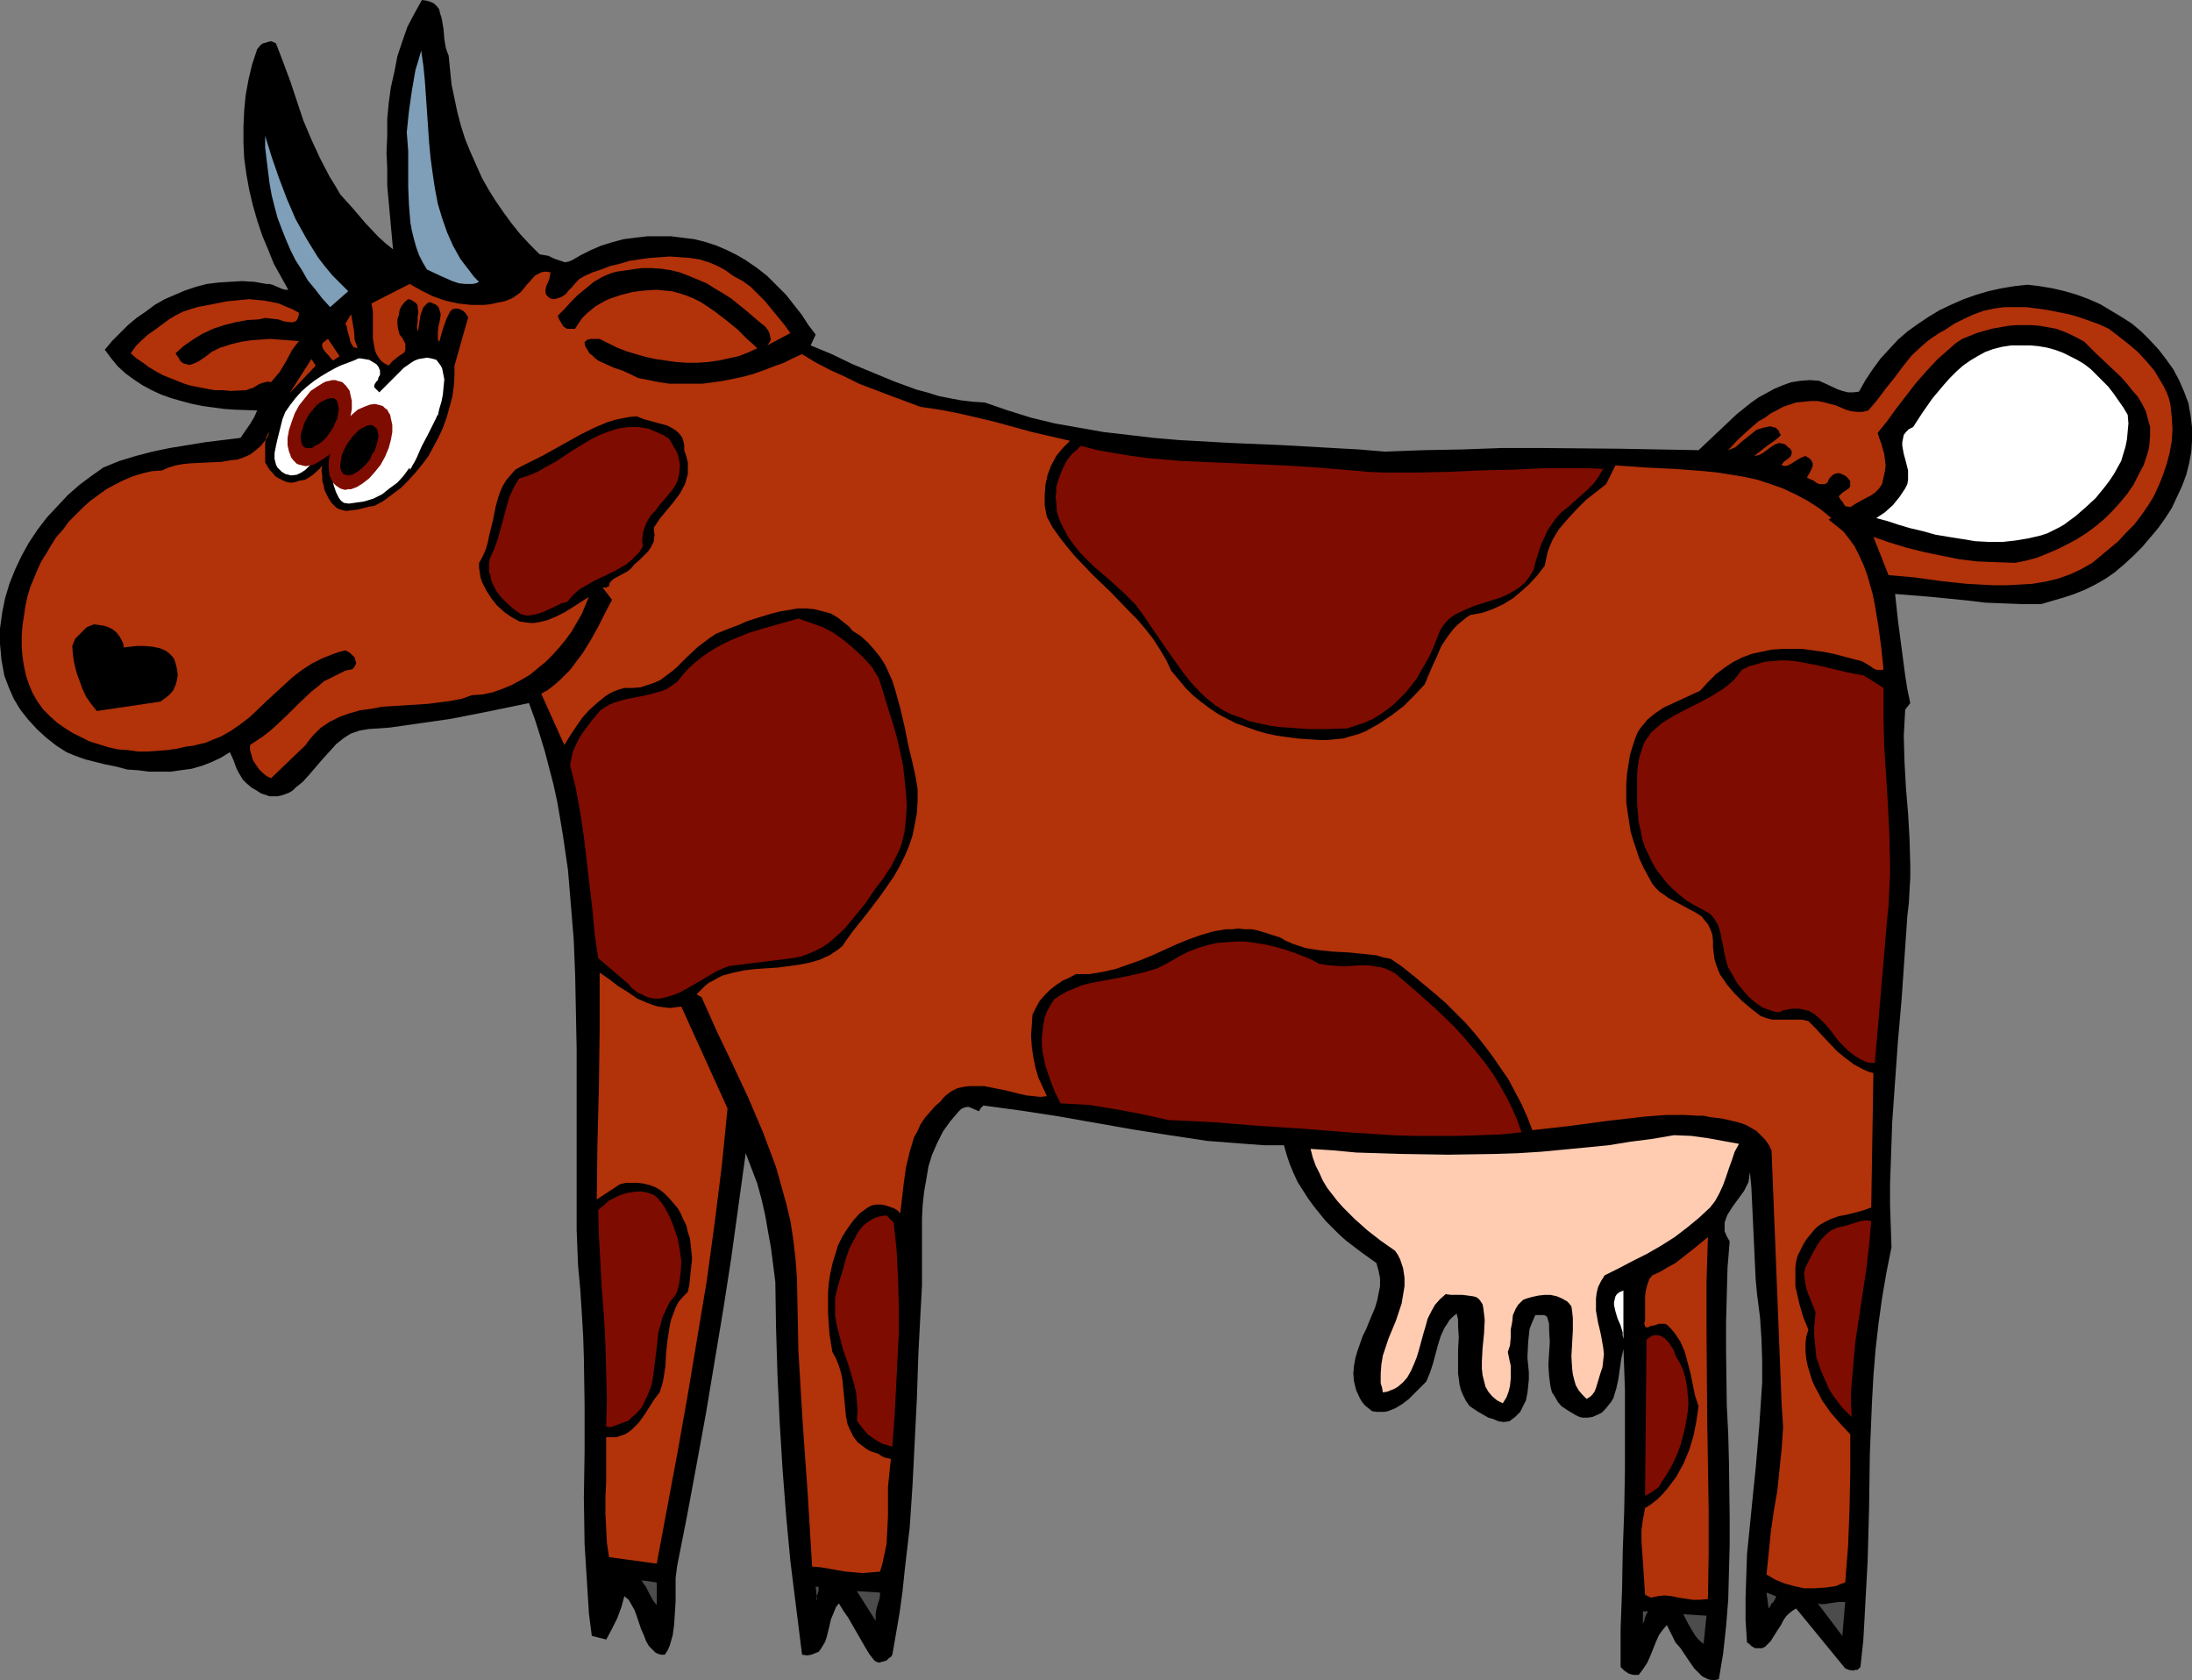 <?xml version="1.0" encoding="UTF-8" standalone="no"?>
<svg
   version="1.0"
   width="129.724mm"
   height="99.42mm"
   id="svg36"
   sodipodi:docname="Cow 10.wmf"
   xmlns:inkscape="http://www.inkscape.org/namespaces/inkscape"
   xmlns:sodipodi="http://sodipodi.sourceforge.net/DTD/sodipodi-0.dtd"
   xmlns="http://www.w3.org/2000/svg"
   xmlns:svg="http://www.w3.org/2000/svg">
  <rect width="100%" height="100%" fill="#808080" stroke="none"/>
  <sodipodi:namedview
     id="namedview36"
     pagecolor="#ffffff"
     bordercolor="#000000"
     borderopacity="0.25"
     inkscape:showpageshadow="2"
     inkscape:pageopacity="0.0"
     inkscape:pagecheckerboard="0"
     inkscape:deskcolor="#d1d1d1"
     inkscape:document-units="mm" />
  <defs
     id="defs1">
    <pattern
       id="WMFhbasepattern"
       patternUnits="userSpaceOnUse"
       width="6"
       height="6"
       x="0"
       y="0" />
  </defs>
  <path
     style="fill:#000000;fill-opacity:1;fill-rule:evenodd;stroke:none"
     d="m 100.353,12.444 0.323,3.232 0.323,3.232 0.646,3.071 0.646,3.071 0.808,3.071 0.97,3.071 1.131,2.747 1.293,2.909 1.293,2.909 1.454,2.586 1.616,2.586 1.778,2.586 1.778,2.424 1.939,2.424 2.101,2.263 2.262,2.263 0.97,0.162 0.97,0.162 0.97,0.485 0.808,0.323 0.97,0.323 0.97,0.323 0.808,-0.162 0.808,-0.323 1.939,-1.131 2.262,-1.131 2.262,-0.97 2.586,-0.808 2.424,-0.646 2.586,-0.323 2.747,-0.323 h 2.586 2.747 l 2.586,0.323 2.586,0.323 2.586,0.646 2.424,0.808 2.262,0.97 2.262,1.131 1.939,1.131 2.586,1.778 2.262,1.778 2.101,2.101 2.101,2.101 1.778,2.263 1.778,2.263 1.454,2.263 1.616,2.101 -1.131,2.424 4.686,1.939 4.686,2.263 4.686,1.939 4.686,1.939 4.848,1.778 2.424,0.646 2.586,0.808 2.424,0.485 2.586,0.485 2.747,0.323 2.586,0.162 5.171,1.778 5.171,1.616 5.333,1.293 5.494,0.97 5.494,0.97 5.656,0.646 5.494,0.646 5.656,0.485 11.474,0.646 11.474,0.485 11.474,0.646 5.818,0.323 5.656,0.485 8.726,-0.323 8.726,-0.162 8.888,-0.323 h 8.726 l 17.776,0.162 17.453,0.323 2.747,-2.586 2.909,-2.747 2.909,-2.747 3.232,-2.586 1.616,-1.131 1.778,-0.97 1.778,-0.97 1.939,-0.808 1.778,-0.646 2.101,-0.323 2.101,-0.162 2.101,0.162 2.101,0.97 2.101,0.97 0.97,0.323 1.293,0.323 h 1.131 l 1.293,-0.162 1.454,-2.586 1.616,-2.424 1.778,-2.424 1.939,-2.101 1.939,-2.101 2.262,-1.939 2.262,-1.616 2.424,-1.616 2.424,-1.455 2.747,-1.293 2.586,-1.131 2.747,-0.97 2.747,-0.808 2.909,-0.646 2.909,-0.485 2.909,-0.323 2.747,0.323 2.909,0.485 2.747,0.646 2.747,0.808 2.586,0.97 2.586,1.131 2.424,1.455 2.424,1.455 2.262,1.455 2.101,1.778 1.939,1.939 1.939,2.101 1.616,2.101 1.616,2.263 1.293,2.424 1.131,2.586 0.97,2.586 0.485,2.747 0.323,2.747 v 2.747 l -0.162,2.586 -0.485,2.586 -0.646,2.586 -0.97,2.586 -1.131,2.424 -1.131,2.424 -1.454,2.263 -1.616,2.263 -1.778,2.101 -1.778,2.101 -1.939,1.939 -2.101,1.939 -2.101,1.778 -2.101,1.455 -2.262,1.293 -2.262,1.131 -2.424,0.97 -2.424,0.808 -5.01,1.455 h -4.202 l -4.202,-0.162 -4.04,-0.162 -4.04,-0.485 -8.08,-0.808 -8.08,-0.646 0.646,5.98 0.808,6.141 0.808,6.141 0.485,3.071 0.646,3.071 -1.131,1.455 -0.162,2.909 -0.162,2.909 0.162,5.818 0.323,5.818 0.485,5.818 0.323,5.657 0.162,5.818 v 2.909 l -0.162,2.747 -0.162,2.909 -0.323,2.747 -0.646,9.374 -0.646,9.374 -0.808,9.212 -0.646,9.051 -0.646,9.212 -0.323,9.212 -0.162,4.687 v 4.687 l 0.162,4.687 0.162,4.687 -1.131,5.657 -0.97,5.657 -0.808,5.818 -0.646,5.657 -0.485,5.98 -0.323,5.818 -0.485,11.798 -0.162,11.798 -0.323,11.96 -0.646,11.96 -0.323,5.818 -0.646,5.98 -0.323,0.323 -0.323,0.323 h -0.485 l -0.485,0.162 -0.97,-0.162 -0.808,-0.323 -10.989,-13.414 -0.808,0.485 -0.808,0.646 -0.646,0.646 -0.646,0.97 -0.485,0.97 -0.646,0.97 -1.131,1.778 -0.485,0.808 -0.646,0.646 -0.646,0.646 -0.646,0.323 h -0.808 -0.808 l -0.808,-0.485 -0.485,-0.485 -0.485,-0.323 -0.323,-5.01 v -5.01 l 0.162,-4.848 0.162,-4.849 0.97,-9.697 0.485,-4.849 0.485,-4.687 0.808,-9.535 0.323,-4.848 0.323,-4.849 v -4.849 l -0.162,-4.848 -0.323,-4.849 -0.646,-5.01 -0.323,-3.394 -0.162,-3.394 -0.646,-13.899 -0.162,-3.394 -0.323,-3.394 -0.162,1.131 -0.162,1.131 -0.485,0.97 -0.485,0.97 -1.293,1.778 -1.293,1.778 -1.131,1.778 -0.323,0.808 -0.323,0.97 v 0.97 0.97 l 0.485,1.131 0.646,1.131 -0.485,5.98 -0.162,5.98 -0.162,6.141 v 6.141 l 0.162,12.444 0.323,6.303 0.162,6.303 0.162,12.444 v 6.141 l -0.162,6.141 -0.162,6.141 -0.485,5.98 -0.646,5.98 -0.97,5.818 -0.808,0.162 h -0.808 l -0.808,-0.162 -0.646,-0.323 -0.646,-0.323 -0.646,-0.646 -1.131,-1.131 -1.131,-1.616 -0.97,-1.455 -0.97,-1.455 -1.131,-1.293 -1.939,-3.879 -0.97,1.131 -0.808,1.131 -0.646,1.455 -0.646,1.616 -0.646,1.616 -0.646,1.455 -0.97,1.455 -0.97,1.293 h -0.646 -0.485 l -0.646,-0.162 -0.485,-0.162 -0.97,-0.646 -0.808,-0.808 v -8.566 l 0.323,-8.566 0.162,-8.889 0.323,-8.889 0.162,-9.051 v -9.051 -9.051 l -0.323,-9.051 -0.485,2.101 -0.323,2.263 -0.323,2.263 -0.485,2.263 -0.323,0.97 -0.323,1.131 -0.485,0.808 -0.646,0.808 -0.646,0.808 -0.808,0.808 -0.97,0.485 -1.131,0.485 -1.131,0.162 h -0.97 l -0.808,-0.162 -0.97,-0.485 -1.616,-0.97 -1.454,-0.97 -0.808,-0.97 -0.646,-1.131 -0.646,-0.97 -0.323,-1.293 -0.162,-1.131 -0.162,-1.293 -0.162,-2.424 0.162,-2.586 0.162,-2.586 -0.162,-2.747 v -1.293 l -0.323,-1.131 -0.162,-0.485 -0.323,-0.162 -0.323,-0.162 h -0.323 -0.485 -1.131 l -0.646,1.455 -0.646,1.616 -0.162,1.455 -0.162,1.616 -0.162,3.394 0.323,3.232 v 1.616 l -0.162,1.616 -0.162,1.455 -0.323,1.616 -0.646,1.293 -0.646,1.293 -1.131,1.131 -0.646,0.485 -0.646,0.485 -1.293,0.162 -1.131,-0.162 -1.131,-0.485 -1.131,-0.323 -2.262,-1.293 -1.939,-1.293 -0.808,-1.131 -0.646,-1.293 -0.485,-1.131 -0.323,-1.293 -0.162,-1.293 -0.162,-1.131 v -2.747 -2.586 l 0.162,-2.747 -0.162,-2.586 v -1.455 l -0.323,-1.293 -0.808,0.646 -0.808,0.808 -0.485,0.808 -0.646,0.97 -0.808,1.778 -0.646,2.101 -1.131,4.202 -0.646,1.939 -0.808,1.939 -2.586,2.586 -1.293,1.293 -1.454,1.131 -1.616,0.97 -0.808,0.323 -0.808,0.323 -0.808,0.162 h -0.97 -0.808 l -0.97,-0.162 -0.808,-0.646 -0.808,-0.646 -0.646,-0.808 -0.485,-0.808 -0.808,-1.778 -0.485,-1.939 -0.162,-1.778 0.162,-1.778 0.323,-1.778 0.485,-1.616 1.131,-3.232 0.808,-1.616 0.646,-1.616 1.293,-3.071 0.485,-1.616 0.323,-1.616 0.323,-1.616 v -1.778 l -0.323,-1.616 -0.485,-1.778 -3.394,-2.424 -3.394,-2.586 -1.616,-1.455 -1.454,-1.455 -1.454,-1.455 -1.454,-1.778 -1.293,-1.616 -1.293,-1.778 -2.262,-3.556 -0.97,-2.101 -0.808,-1.939 -0.646,-1.939 -0.646,-2.263 h -4.363 l -4.363,-0.323 -4.202,-0.323 -4.202,-0.323 -8.565,-1.293 -8.242,-1.293 -8.242,-1.455 -8.242,-1.455 -8.403,-1.293 -8.403,-1.131 -0.323,0.323 -0.323,0.323 -0.162,0.323 -0.162,0.323 -1.131,-0.485 -1.131,-0.485 h -0.485 l -0.646,0.162 -0.646,0.323 -0.485,0.485 -0.97,1.131 -0.97,1.131 -0.808,1.131 -0.808,1.131 -1.293,2.586 -1.131,2.586 -0.808,2.586 -0.485,2.909 -0.485,2.747 -0.323,2.909 -0.162,3.071 v 2.909 6.141 5.98 l -0.162,3.071 -0.162,2.909 -0.485,9.374 -0.323,9.697 -0.485,9.697 -0.485,9.697 -0.646,9.697 -1.131,9.697 -0.485,4.687 -0.646,4.687 -0.808,4.687 -0.808,4.687 -0.323,0.485 -0.485,0.323 -0.485,0.485 -0.485,0.162 -0.646,0.162 -0.485,0.162 -0.646,-0.162 -0.485,-0.323 -1.131,-1.455 -0.97,-1.616 -3.717,-6.465 -1.131,-1.616 -0.97,-1.616 -0.646,0.808 -0.323,0.808 -0.808,1.939 -0.485,2.101 -0.485,1.939 -0.323,0.97 -0.485,0.808 -0.485,0.808 -0.485,0.646 -0.808,0.323 -0.808,0.323 -0.97,0.162 -1.131,-0.162 -1.293,-10.343 -1.293,-10.343 -0.97,-10.343 -0.808,-10.505 -0.646,-10.505 -0.485,-10.505 -0.323,-10.505 -0.162,-10.343 -0.97,-7.596 -0.646,-3.556 -0.646,-3.717 -0.808,-3.556 -0.97,-3.556 -1.293,-3.394 -1.293,-3.394 -3.232,23.434 -1.778,11.475 -1.939,11.636 -1.939,11.636 -2.101,11.475 -2.101,11.313 -2.262,11.475 -0.323,2.586 v 2.586 2.586 l -0.162,2.586 -0.162,2.586 -0.323,2.424 -0.323,1.131 -0.323,1.131 -0.485,1.131 -0.646,0.97 h -0.808 l -0.646,-0.162 -0.646,-0.323 -0.485,-0.485 -0.97,-0.97 -0.646,-1.131 -0.485,-1.293 -0.646,-1.455 -0.97,-2.909 -0.485,-1.293 -0.646,-1.131 -0.646,-1.131 -0.97,-0.808 -0.646,2.424 -0.97,2.586 -1.131,2.263 -1.293,2.424 -3.232,-0.808 -0.646,-5.01 -0.323,-5.172 -0.323,-5.172 -0.323,-5.172 -0.162,-10.343 0.162,-10.343 v -10.505 l -0.162,-10.505 -0.162,-5.01 -0.323,-5.333 -0.323,-5.01 -0.485,-5.172 -0.323,-8.081 v -8.081 -32.485 l -0.162,-8.081 -0.162,-8.081 -0.323,-8.081 -0.646,-7.919 -0.646,-7.758 -1.131,-7.758 -0.646,-3.879 -0.646,-3.717 -0.808,-3.717 -0.97,-3.717 -0.97,-3.717 -1.131,-3.717 -1.131,-3.556 -1.293,-3.556 -8.565,1.778 -9.05,1.778 -4.525,0.646 -4.525,0.646 -4.525,0.646 -4.686,0.323 -0.97,0.162 -0.97,0.162 -0.97,0.323 -0.97,0.323 -0.808,0.485 -0.97,0.646 -1.616,1.293 -1.454,1.616 -1.616,1.778 -2.909,3.394 -1.454,1.616 -1.616,1.293 -0.646,0.646 -0.808,0.485 -0.808,0.323 -0.97,0.323 -0.808,0.162 h -0.808 -0.97 l -0.97,-0.323 -0.97,-0.323 -0.97,-0.646 -1.131,-0.646 -1.131,-0.97 -0.808,-0.808 -0.485,-0.808 -0.485,-0.808 -0.485,-0.97 -0.646,-1.778 -0.808,-1.778 -2.101,1.293 -2.101,0.97 -2.101,0.808 -2.262,0.646 -2.424,0.323 -2.262,0.323 H 35.552 33.29 l -2.424,-0.323 -2.424,-0.162 -2.424,-0.646 -2.424,-0.485 -4.525,-1.131 -2.262,-0.808 -1.939,-0.808 -2.262,-1.455 -2.262,-1.778 -2.101,-1.939 -1.939,-2.101 -1.778,-2.263 L 3.07,156.283 1.939,153.698 1.454,152.405 0.97,151.112 0.646,149.334 0.323,147.556 0.162,145.778 0,144.001 v -1.778 -1.616 l 0.485,-3.556 0.646,-3.232 0.97,-3.232 1.293,-3.232 1.454,-3.071 1.616,-2.909 1.939,-2.909 2.101,-2.747 2.262,-2.424 2.424,-2.586 2.586,-2.263 2.586,-1.939 2.747,-1.939 3.555,-1.455 3.717,-1.131 3.717,-0.97 3.878,-0.808 7.918,-1.293 7.918,-0.97 0.97,-1.455 1.131,-1.616 0.97,-1.616 0.646,-1.455 -4.848,-0.162 -2.424,-0.162 -2.424,-0.323 -2.424,-0.323 -2.424,-0.485 -2.424,-0.646 -2.262,-0.646 -2.262,-0.808 -2.101,-0.97 -2.101,-1.131 -1.939,-1.293 -1.778,-1.293 -1.778,-1.616 -1.454,-1.778 -1.454,-1.939 1.616,-1.939 1.778,-1.778 1.778,-1.778 1.939,-1.616 2.101,-1.455 1.939,-1.455 2.262,-1.293 2.262,-0.97 2.262,-0.97 2.424,-0.808 2.424,-0.646 2.586,-0.323 2.586,-0.162 2.747,-0.162 2.747,0.162 2.747,0.485 h 0.646 l 0.646,0.162 2.262,0.97 0.646,0.162 h 0.646 l -1.616,-2.909 -1.616,-2.909 -1.293,-3.232 -1.293,-3.071 -1.131,-3.394 -0.97,-3.394 -0.808,-3.394 -0.646,-3.556 -0.485,-3.556 -0.162,-3.394 v -3.717 l 0.162,-3.556 0.323,-3.394 0.646,-3.556 0.808,-3.394 1.131,-3.394 0.808,-0.97 0.485,-0.323 0.646,-0.162 0.485,-0.162 0.646,-0.162 0.485,0.162 0.646,0.323 1.616,4.202 1.616,4.364 1.454,4.364 1.454,4.364 1.778,4.202 1.939,4.202 2.101,4.04 1.293,2.101 1.131,1.939 2.909,3.232 2.747,3.232 2.909,3.071 1.616,1.455 1.616,1.293 -0.646,-7.111 -0.646,-7.111 v -3.879 l -0.162,-3.556 0.162,-3.717 V 26.667 l 0.323,-3.556 0.485,-3.556 0.808,-3.556 0.646,-3.394 1.131,-3.394 1.131,-3.232 L 92.758,2.909 94.374,0 l 1.131,0.162 0.97,0.323 0.646,0.323 0.646,0.646 0.485,0.646 0.162,0.808 0.323,0.97 0.162,0.808 0.323,1.939 0.162,2.101 0.323,1.939 0.323,0.97 z"
     id="path1" />
  <path
     style="fill:#7f9eb7;fill-opacity:1;fill-rule:evenodd;stroke:none"
     d="m 107.141,63.031 -0.646,0.323 -0.808,0.162 h -1.616 l -1.454,-0.162 -1.454,-0.485 -2.909,-1.293 -2.747,-1.293 -0.97,-1.616 -0.808,-1.616 -0.646,-1.778 -0.485,-1.778 -0.485,-1.939 -0.323,-1.778 -0.323,-4.04 -0.162,-3.879 v -4.04 -4.04 l -0.323,-4.202 0.485,-4.687 0.646,-4.525 0.808,-4.687 0.646,-2.101 0.646,-2.263 0.485,3.394 0.323,3.232 0.485,6.95 0.485,7.111 0.323,3.394 0.485,3.556 0.485,3.232 0.646,3.394 0.97,3.232 1.131,3.232 1.293,2.909 1.616,2.909 0.97,1.293 1.131,1.455 0.97,1.293 z"
     id="path2" />
  <path
     style="fill:#7f9eb7;fill-opacity:1;fill-rule:evenodd;stroke:none"
     d="m 77.891,65.132 -4.04,3.556 -1.778,-1.939 -1.616,-2.101 -1.616,-1.939 -1.293,-2.263 -1.454,-2.263 -1.131,-2.263 -0.97,-2.263 -0.97,-2.424 -0.97,-2.586 -0.646,-2.424 -0.646,-2.586 -0.485,-2.747 -0.323,-2.586 -0.323,-2.586 -0.323,-2.747 v -2.586 l 1.454,4.687 1.616,4.687 1.778,4.687 1.939,4.525 2.424,4.364 1.293,2.101 1.293,2.101 1.616,2.101 1.616,1.939 1.778,1.778 z"
     id="path3" />
  <path
     style="fill:#b2320a;fill-opacity:1;fill-rule:evenodd;stroke:none"
     d="m 176.79,74.505 -5.171,2.747 0.485,-0.646 0.323,-0.646 -0.162,-0.646 -0.162,-0.808 -0.323,-0.646 -0.485,-0.646 -0.485,-0.485 -0.485,-0.323 -3.394,-2.909 -3.394,-2.747 -1.778,-1.131 -1.939,-1.131 -1.778,-1.131 -1.939,-0.808 -1.939,-0.808 -2.101,-0.808 -1.939,-0.485 -2.101,-0.323 -2.262,-0.162 h -2.262 l -2.262,0.323 -2.262,0.323 -1.131,0.162 -1.131,0.323 -1.939,0.808 -1.939,1.131 -1.778,1.455 -1.778,1.455 -1.616,1.616 -1.454,1.616 -1.454,1.455 0.323,0.808 0.485,0.808 0.485,0.808 0.808,0.485 h 1.778 l 0.808,-1.293 0.808,-1.131 0.97,-0.97 0.97,-0.808 0.97,-0.808 1.131,-0.646 1.131,-0.646 1.131,-0.485 2.424,-0.808 2.586,-0.646 2.586,-0.323 2.747,-0.162 1.616,0.162 1.778,0.162 1.778,0.485 1.454,0.485 1.616,0.646 1.616,0.808 1.454,0.97 1.454,0.97 2.747,2.101 2.586,2.101 2.262,2.263 1.131,0.97 0.97,0.97 -2.101,0.97 -2.101,0.808 -2.262,0.485 -2.262,0.485 -2.262,0.323 -2.424,0.162 h -2.262 l -2.424,-0.162 -2.262,-0.323 -2.262,-0.323 -2.262,-0.485 -2.262,-0.646 -2.101,-0.646 -2.101,-0.808 -1.939,-0.97 -1.939,-0.97 h -1.939 l -0.808,0.162 -0.323,0.323 -0.323,0.162 0.162,0.97 0.485,0.808 0.485,0.808 0.646,0.485 0.646,0.646 0.646,0.485 1.778,0.808 1.778,0.808 1.939,0.646 1.778,0.808 1.616,0.808 2.424,0.485 2.424,0.485 2.262,0.323 h 2.424 2.424 2.424 l 2.424,-0.323 2.262,-0.323 2.424,-0.485 2.262,-0.485 2.262,-0.646 2.262,-0.808 2.101,-0.808 2.262,-0.808 1.939,-0.97 2.101,-0.97 2.909,1.778 3.394,1.778 3.232,1.455 3.232,1.616 6.787,2.586 6.949,2.586 4.363,0.646 4.202,0.808 4.202,0.97 4.04,0.97 8.242,2.263 8.403,1.939 -0.808,0.808 -0.808,0.808 -0.808,0.97 -0.646,0.808 -1.131,2.101 -0.808,2.101 -0.485,2.263 -0.162,2.263 v 2.424 l 0.485,2.424 1.293,2.424 1.616,2.263 1.778,2.263 1.778,2.101 3.878,4.04 4.04,3.879 3.878,4.04 1.939,1.939 1.778,2.101 1.778,2.263 1.454,2.263 1.454,2.424 1.131,2.424 1.616,1.939 1.616,1.939 1.616,1.616 1.778,1.455 1.939,1.455 1.939,1.293 2.101,1.131 1.939,0.97 2.262,0.808 2.262,0.808 2.262,0.646 2.262,0.485 2.262,0.323 2.424,0.323 2.424,0.162 2.424,0.162 h 1.939 l 1.616,-0.162 1.778,-0.162 1.616,-0.485 1.778,-0.485 1.616,-0.646 1.454,-0.808 1.454,-0.808 1.454,-0.97 1.454,-0.97 2.747,-2.101 2.424,-2.424 2.262,-2.424 0.808,-1.939 0.97,-2.263 0.97,-2.101 0.97,-2.263 1.293,-1.939 1.454,-1.939 0.808,-0.808 0.97,-0.808 0.97,-0.808 0.97,-0.646 2.747,-0.485 2.262,-0.808 2.424,-1.131 2.101,-1.293 1.939,-1.616 1.778,-1.616 1.778,-1.939 1.616,-2.101 0.323,-1.455 0.323,-1.616 0.485,-1.293 0.646,-1.455 0.646,-1.131 0.808,-1.293 1.939,-2.263 1.939,-2.101 2.101,-2.101 4.525,-3.556 2.101,-4.202 6.949,0.485 6.626,0.323 6.302,0.485 3.07,0.323 3.07,0.485 2.909,0.485 2.909,0.646 2.909,0.97 2.747,0.97 2.747,1.293 2.747,1.455 2.747,1.778 2.586,2.101 h -0.162 l -0.162,0.162 -0.323,0.162 1.616,1.293 1.616,1.293 1.293,1.616 1.293,1.778 0.97,1.939 0.97,2.101 0.808,2.101 0.646,2.263 0.646,2.263 0.485,2.424 0.808,4.849 0.323,2.424 0.323,2.424 0.485,4.687 -0.323,0.162 h -0.323 -0.808 l -0.808,-0.323 -0.646,-0.485 -0.808,-0.485 -0.808,-0.485 -0.808,-0.323 -0.808,-0.162 -2.424,-0.646 -2.424,-0.646 -2.424,-0.485 -2.424,-0.323 -2.262,-0.323 h -2.424 -2.262 l -2.262,0.162 -2.262,0.485 -2.262,0.485 -2.101,0.808 -1.939,0.97 -1.939,1.293 -1.939,1.455 -1.778,1.778 -1.778,1.939 -1.778,0.808 -4.202,1.939 -2.101,0.97 -1.939,1.293 -1.778,1.455 -0.646,0.808 -0.808,0.97 -0.646,0.97 -0.485,1.131 -0.646,1.939 -0.646,2.101 -0.323,2.101 -0.323,2.101 -0.162,2.263 v 2.101 2.101 l 0.323,2.263 0.323,2.101 0.323,2.101 0.646,2.101 0.646,1.939 0.646,1.939 0.97,2.101 0.97,1.778 0.97,1.778 0.808,0.97 0.808,0.808 0.97,0.646 1.131,0.808 2.101,1.131 2.101,1.131 2.101,1.131 0.97,0.646 0.646,0.808 0.808,0.97 0.485,0.97 0.485,1.293 0.162,1.293 v 1.616 l 0.162,1.293 0.162,1.293 0.323,1.131 0.485,1.293 0.485,1.131 0.808,1.131 0.646,0.97 1.616,1.939 1.778,1.778 2.101,1.778 2.101,1.616 1.293,0.485 1.293,0.323 h 1.293 1.293 1.454 1.293 1.293 l 1.454,0.323 1.616,1.616 1.616,1.778 3.232,3.394 1.778,1.455 1.939,1.455 2.101,1.131 1.131,0.485 1.131,0.323 -0.485,30.061 -1.778,0.646 -1.778,0.485 -1.939,0.485 -1.778,0.323 -1.778,0.646 -1.616,0.808 -0.808,0.485 -0.646,0.485 -0.646,0.646 -0.646,0.808 -0.97,1.131 -0.808,1.293 -0.646,1.293 -0.646,1.293 -0.323,1.293 -0.162,1.293 v 1.455 1.455 1.293 l 0.323,1.455 0.646,2.747 0.808,2.747 1.131,2.747 -0.485,1.616 -0.162,1.616 v 1.616 l 0.162,1.616 0.323,1.616 0.485,1.616 0.485,1.616 0.646,1.455 0.808,1.455 0.808,1.616 1.939,2.747 2.101,2.424 2.262,2.424 v 8.081 l -0.162,8.404 -0.323,8.404 -0.646,8.242 -0.97,0.323 -1.131,0.485 -2.262,0.323 -2.424,0.162 h -2.424 l -2.262,-0.485 -2.262,-0.646 -1.939,-0.808 -1.939,-1.131 0.485,-4.687 0.485,-4.848 0.646,-4.525 0.808,-4.687 0.485,-4.687 0.485,-4.687 0.323,-4.849 -0.162,-2.586 -0.162,-2.424 -2.262,-56.889 -0.646,-1.293 -0.808,-1.131 -0.97,-0.97 -0.97,-0.97 -1.131,-0.646 -1.131,-0.646 -1.293,-0.485 -1.293,-0.323 -2.747,-0.646 -2.747,-0.323 -1.454,-0.323 h -1.293 l -2.909,-0.162 h -4.202 l -4.363,0.323 -8.565,0.97 -8.403,1.131 -8.565,0.97 -1.131,-2.909 -1.293,-2.909 -1.454,-2.747 -1.454,-2.747 -1.778,-2.586 -1.778,-2.586 -1.939,-2.586 -1.939,-2.424 -2.101,-2.424 -2.262,-2.263 -2.262,-2.263 -2.424,-2.101 -4.848,-4.04 -2.424,-1.939 -2.586,-1.778 -1.616,-0.323 -1.616,-0.485 -3.07,-0.323 -3.232,-0.323 -3.232,-0.162 -3.232,-0.323 -3.07,-0.485 -1.454,-0.485 -1.454,-0.485 -1.454,-0.646 -1.454,-0.808 -1.616,-0.485 -1.454,-0.485 -1.616,-0.485 -1.454,-0.323 h -1.616 l -1.454,-0.162 -1.454,0.162 h -1.454 l -2.747,0.485 -2.747,0.808 -2.747,0.97 -2.747,1.131 -5.333,2.424 -2.747,1.131 -2.747,0.97 -2.747,0.97 -2.909,0.646 -2.909,0.485 h -1.454 -1.616 l -1.454,0.808 -1.454,0.646 -1.454,0.97 -1.454,1.131 -1.131,1.131 -1.131,1.293 -0.808,1.455 -0.808,1.616 -0.162,2.424 -0.162,2.263 0.162,2.424 0.323,2.263 0.485,2.424 0.646,2.263 0.97,2.101 0.97,2.101 -1.454,0.162 -1.454,-0.162 -1.616,-0.162 -1.454,-0.323 -3.232,-0.808 -3.232,-0.646 -1.616,-0.323 h -1.616 -1.454 l -1.454,0.162 -1.454,0.323 -1.293,0.646 -1.293,0.97 -0.646,0.646 -0.485,0.646 -1.293,1.131 -1.131,1.293 -1.131,1.293 -0.97,1.455 -0.646,1.455 -0.808,1.455 -0.485,1.616 -0.485,1.616 -0.808,3.394 -0.485,3.394 -0.808,6.95 -0.646,-0.646 -0.808,-0.485 -0.97,-0.323 -0.97,-0.323 -0.97,-0.162 h -0.97 l -0.97,0.162 -0.97,0.485 -1.778,1.293 -1.454,1.616 -1.293,1.778 -1.131,1.778 -0.97,1.939 -0.646,2.101 -0.646,2.101 -0.485,2.263 -0.323,2.101 -0.162,2.263 v 2.424 2.101 l 0.323,4.525 0.323,2.101 0.323,1.939 0.808,1.455 0.646,1.616 0.485,1.616 0.323,1.616 0.162,1.778 0.162,1.616 0.162,1.616 0.162,1.778 0.162,1.455 0.323,1.616 0.646,1.455 0.646,1.293 0.97,1.293 0.646,0.485 0.646,0.485 0.646,0.485 0.808,0.485 0.97,0.323 0.97,0.323 0.646,0.485 0.646,0.323 1.454,0.323 -0.323,3.071 -0.323,3.232 v 6.465 l -0.162,3.232 -0.162,3.071 -0.646,3.071 -0.323,1.455 -0.485,1.616 -1.939,0.162 -1.939,0.162 -1.778,-0.162 -1.939,-0.162 -1.939,-0.323 -1.778,-0.323 -1.939,-0.323 -1.939,-0.162 -0.97,-16 -1.131,-16 -0.485,-8.081 -0.485,-8.081 -0.162,-8.081 -0.162,-8.242 -0.323,-4.364 -0.485,-4.202 -0.646,-4.202 -0.97,-4.04 -1.131,-4.04 -1.131,-4.04 -1.454,-3.879 -1.454,-3.879 -3.232,-7.596 -3.555,-7.596 -3.555,-7.434 -3.394,-7.596 -1.131,-0.646 0.97,-0.97 0.808,-0.808 0.97,-0.808 0.97,-0.485 1.131,-0.646 0.97,-0.485 2.424,-0.646 2.262,-0.485 2.586,-0.323 2.424,-0.162 2.586,-0.162 2.424,-0.323 2.424,-0.323 2.424,-0.485 2.262,-0.646 0.97,-0.485 1.131,-0.485 0.97,-0.646 0.97,-0.646 0.97,-0.808 0.646,-0.97 0.808,-1.131 0.808,-1.131 3.232,-4.04 3.07,-4.04 1.454,-2.101 1.454,-2.101 1.293,-2.263 1.131,-2.263 0.97,-2.263 0.808,-2.424 0.485,-2.424 0.485,-2.586 0.162,-2.586 v -2.747 l -0.485,-2.909 -0.646,-2.909 -0.97,-4.04 -0.808,-4.04 -0.97,-4.202 -1.131,-4.04 -0.646,-2.101 -0.808,-1.778 -0.808,-1.778 -1.131,-1.778 -1.293,-1.616 -1.454,-1.616 -1.616,-1.455 -1.778,-1.131 -0.808,-0.97 -0.808,-0.646 -1.616,-1.293 -1.616,-0.97 -1.778,-0.485 -1.939,-0.485 -1.778,-0.162 h -1.939 l -1.939,0.323 -1.939,0.323 -1.939,0.485 -3.717,1.131 -1.939,0.646 -1.778,0.808 -1.778,0.646 -1.616,0.646 -1.616,0.646 -1.454,0.97 -1.293,0.97 -1.293,0.97 -2.424,2.263 -2.262,2.263 -1.131,0.97 -1.293,0.97 -1.293,0.97 -1.454,0.646 -1.454,0.485 -1.454,0.485 -1.778,0.162 h -1.939 l -1.131,0.323 -1.293,0.485 -0.97,0.485 -0.97,0.646 -1.778,1.455 -1.778,1.616 -1.454,1.616 -1.454,2.101 -1.293,1.939 -1.293,2.101 -5.171,-11.475 1.454,-0.808 1.454,-1.131 1.293,-1.131 1.131,-1.131 1.131,-1.131 0.97,-1.293 1.939,-2.586 1.778,-2.909 1.616,-2.909 1.454,-2.909 1.616,-3.071 -2.101,-2.747 h 0.808 l 0.323,-0.162 0.323,-0.162 0.162,-0.808 0.485,-0.485 0.646,-0.485 0.646,-0.323 1.454,-0.808 0.646,-0.323 0.808,-0.646 0.808,-0.97 1.131,-0.97 1.939,-1.939 0.646,-0.97 0.646,-1.293 v -0.646 l 0.162,-0.808 -0.162,-0.808 v -0.808 l 1.293,-1.939 1.454,-1.778 1.616,-1.939 1.454,-1.939 1.131,-2.101 0.323,-1.131 0.323,-1.131 v -1.293 -1.293 l -0.323,-1.293 -0.485,-1.455 v -1.131 l -0.162,-0.808 -0.323,-0.97 -0.485,-0.646 -0.646,-0.646 -0.646,-0.485 -1.454,-0.808 -1.778,-0.485 -1.778,-0.485 -1.778,-0.485 -1.616,-0.646 -1.616,0.162 -1.778,0.323 -1.454,0.323 -1.616,0.485 -3.07,1.293 -2.909,1.455 -5.818,3.232 -2.909,1.616 -2.909,1.455 -1.616,0.808 -1.454,0.808 -0.97,1.131 -0.97,1.131 -0.808,1.293 -0.646,1.455 -0.485,1.455 -0.485,1.778 -0.646,3.232 -0.808,3.232 -0.323,1.616 -0.485,1.616 -0.646,1.455 -0.808,1.455 v 1.131 l 0.162,0.97 0.162,1.131 0.323,0.97 0.485,0.97 0.485,0.97 1.131,1.778 1.293,1.616 1.616,1.455 1.616,1.131 1.778,0.97 1.131,0.162 1.131,0.162 h 0.97 l 1.131,-0.162 1.939,-0.485 1.939,-0.808 1.939,-0.97 1.778,-1.131 1.778,-1.131 1.778,-1.131 -0.808,1.939 -0.808,1.939 -1.131,1.939 -1.131,1.939 -1.293,1.778 -1.454,1.778 -1.454,1.616 -1.616,1.616 -1.778,1.455 -1.778,1.455 -1.939,1.131 -2.101,1.131 -1.939,0.808 -2.262,0.808 -2.262,0.485 -2.424,0.162 -2.262,0.808 -2.586,0.485 -2.424,0.323 -2.586,0.323 -10.181,0.646 -2.586,0.485 -2.424,0.323 -2.262,0.646 -2.262,0.808 -2.262,1.131 -0.97,0.646 -0.97,0.646 -0.808,0.808 -0.97,0.97 -0.808,0.97 -0.808,1.131 -7.757,7.434 -0.97,-0.485 -0.97,-0.808 -0.808,-0.808 -0.646,-0.97 -0.646,-0.97 -0.323,-1.131 -0.323,-1.131 v -1.131 l 1.454,-0.97 1.454,-0.97 1.454,-1.131 1.293,-1.131 2.747,-2.586 1.293,-1.293 1.293,-1.293 2.747,-2.586 1.454,-1.131 1.293,-1.131 1.616,-0.808 1.616,-0.808 1.616,-0.808 1.616,-0.323 0.485,-0.646 0.323,-0.646 -0.162,-0.646 -0.162,-0.646 -0.485,-0.485 -0.485,-0.485 -0.485,-0.323 -0.646,-0.323 -1.293,0.323 -1.454,0.485 -2.424,0.97 -2.262,1.131 -2.262,1.455 -2.101,1.616 -1.939,1.778 -3.878,3.556 -3.717,3.556 -2.101,1.616 -2.101,1.455 -2.262,1.293 -2.424,0.97 -1.131,0.485 -1.454,0.323 -1.293,0.323 -1.454,0.162 -2.101,0.485 -2.262,0.323 -2.101,0.162 -2.262,0.162 h -2.101 l -2.262,-0.323 -2.262,-0.162 -2.101,-0.485 -2.101,-0.646 -2.101,-0.646 -1.939,-0.97 -1.939,-0.97 -1.778,-1.131 -1.616,-1.131 -1.616,-1.455 -1.454,-1.455 -1.293,-1.778 -1.131,-1.939 -0.808,-1.939 -0.646,-1.939 -0.485,-2.263 -0.323,-2.101 -0.162,-2.263 v -2.263 l 0.162,-2.263 0.323,-2.101 0.323,-2.263 0.485,-2.263 0.646,-2.101 0.808,-1.939 0.808,-1.939 0.808,-1.778 1.131,-1.778 1.131,-1.939 1.131,-1.778 1.454,-1.616 1.293,-1.778 1.616,-1.616 1.616,-1.616 1.616,-1.455 1.778,-1.293 1.778,-1.293 2.101,-1.131 1.939,-0.97 1.939,-0.808 2.101,-0.646 2.101,-0.485 2.262,-0.162 1.454,-0.646 1.616,-0.485 1.778,-0.323 1.778,-0.162 3.394,-0.162 3.394,-0.162 1.778,-0.323 1.616,-0.162 1.454,-0.485 1.454,-0.646 1.293,-0.97 1.131,-0.97 0.485,-0.646 0.646,-0.808 0.485,-0.808 0.323,-0.97 -0.485,0.808 -0.323,0.646 -0.162,0.97 v 0.808 1.939 1.778 l 0.485,0.808 0.485,0.808 0.646,0.646 0.646,0.808 0.808,0.485 0.97,0.485 0.808,0.323 0.97,0.162 0.97,-0.162 0.97,-0.323 1.131,-0.162 0.808,-0.485 0.97,-0.646 1.454,-1.293 0.646,-0.808 -0.162,1.131 0.162,1.293 v 0.97 l 0.323,1.131 0.162,0.97 0.485,0.97 0.485,0.97 0.646,0.97 0.485,0.485 0.485,0.485 0.485,0.323 0.485,0.162 1.293,0.323 1.293,-0.162 1.293,-0.162 2.586,-0.646 1.131,-0.162 2.101,-1.131 1.939,-1.455 1.939,-1.455 1.616,-1.616 1.616,-1.778 1.454,-1.778 1.454,-1.939 1.131,-2.101 1.131,-2.101 0.97,-2.101 0.808,-2.263 0.646,-2.263 0.646,-2.424 0.323,-2.263 0.162,-2.424 v -2.263 l 3.07,-10.828 -0.323,-0.485 -0.323,-0.485 -0.485,-0.485 -0.646,-0.323 -0.485,-0.162 h -0.646 l -0.646,0.162 -0.485,0.485 -0.808,1.616 -0.646,1.778 -0.485,1.616 -0.485,1.778 -0.323,-0.485 v -0.485 -1.293 l 0.162,-1.293 0.323,-1.455 0.162,-1.131 -0.162,-0.646 -0.162,-0.485 -0.162,-0.485 -0.485,-0.485 -0.646,-0.323 -0.808,-0.323 -0.485,0.162 -0.323,0.323 -0.646,0.646 -0.323,0.808 -0.323,0.97 -0.323,2.101 -0.162,0.97 -0.162,0.646 -0.162,-1.131 0.162,-1.131 V 70.788 l 0.162,-0.97 -0.162,-0.97 v -0.485 l -0.162,-0.323 -0.323,-0.323 -0.485,-0.323 -0.485,-0.323 -0.646,-0.162 -0.808,0.646 -0.646,0.808 -0.485,0.97 -0.162,1.131 -0.323,0.97 v 1.131 l 0.162,1.131 0.323,1.131 0.646,0.808 0.323,0.646 0.323,0.646 v 0.485 0.485 0.323 l -0.162,0.485 -0.323,0.323 -0.808,0.485 -0.808,0.646 -0.808,0.646 -0.808,0.97 -0.97,-0.485 -0.808,-0.646 -0.485,-0.646 -0.485,-0.808 -0.323,-0.808 -0.162,-0.808 -0.323,-1.939 v -1.939 -1.939 -2.101 l -0.162,-0.97 -0.162,-0.808 8.565,-4.364 2.586,1.455 2.586,1.293 2.747,0.97 2.909,0.646 1.454,0.162 1.454,0.162 h 1.454 1.454 l 1.454,-0.162 1.454,-0.323 1.616,-0.323 1.293,-0.485 0.646,-0.323 0.485,-0.323 1.131,-0.808 0.97,-1.131 0.485,-0.646 0.485,-0.485 0.97,-1.131 0.485,-0.485 0.646,-0.323 0.646,-0.323 0.646,-0.162 h 0.646 l 0.808,0.162 -0.162,0.808 -0.162,0.808 -0.646,1.455 -0.162,0.808 v 0.646 l 0.162,0.485 0.323,0.323 0.323,0.323 0.646,0.323 h 0.485 l 0.646,-0.162 0.97,-0.323 0.97,-0.646 0.646,-0.808 0.808,-0.808 0.808,-0.97 0.808,-0.808 1.131,-0.646 1.778,-0.808 1.939,-0.646 2.101,-0.808 2.101,-0.485 2.101,-0.646 2.262,-0.323 2.262,-0.323 2.262,-0.162 2.262,-0.162 2.262,0.162 2.262,0.162 2.101,0.323 2.101,0.646 1.939,0.808 1.778,0.97 1.778,1.293 2.101,1.131 1.778,1.293 1.616,1.616 1.616,1.616 2.909,3.556 1.454,1.778 z"
     id="path4" />
  <path
     style="fill:#b2320a;fill-opacity:1;fill-rule:evenodd;stroke:none"
     d="m 66.902,69.98 -0.162,0.808 -0.162,0.485 -0.323,0.485 -0.323,0.162 -0.485,0.162 h -0.485 l -1.293,-0.162 -1.454,-0.485 -1.454,-0.162 -1.454,-0.162 -0.646,0.162 -0.808,0.162 -2.586,0.162 -2.586,0.485 -2.586,0.646 -2.424,0.808 -2.424,1.131 -2.101,1.293 -2.101,1.455 -1.778,1.616 0.646,0.97 0.485,0.808 0.646,0.485 0.646,0.162 0.646,0.162 0.646,-0.162 0.808,-0.323 0.646,-0.323 1.454,-0.97 1.454,-1.131 1.293,-0.646 0.646,-0.323 0.646,-0.162 1.939,-0.646 2.101,-0.485 2.101,-0.323 2.101,-0.162 2.262,-0.162 2.101,0.162 4.363,0.323 -0.808,0.97 -0.808,1.131 -1.293,2.424 -1.454,2.424 -0.97,1.131 -0.97,1.131 -0.646,-0.162 -0.646,0.162 -0.646,0.162 -0.808,0.323 -1.293,0.808 -0.646,0.162 -0.808,0.323 -3.555,0.162 -1.778,-0.162 h -1.778 l -1.778,-0.323 -1.616,-0.323 -1.778,-0.323 -1.616,-0.485 -1.616,-0.646 -1.616,-0.646 -1.616,-0.646 -1.454,-0.808 -1.616,-0.97 -1.293,-0.97 -1.454,-0.97 -1.293,-1.131 1.131,-1.616 1.293,-1.293 1.454,-1.293 1.616,-1.131 3.07,-2.263 1.616,-0.97 1.616,-0.808 3.07,-0.97 3.394,-0.646 3.232,-0.646 3.394,-0.323 1.616,-0.162 1.616,0.162 1.778,0.162 1.616,0.323 1.616,0.323 1.454,0.646 1.616,0.646 z"
     id="path5" />
  <path
     style="fill:#b2320a;fill-opacity:1;fill-rule:evenodd;stroke:none"
     d="m 485.446,90.344 0.323,2.909 0.162,2.747 -0.162,2.747 -0.485,2.586 -0.646,2.424 -0.808,2.424 -0.97,2.424 -1.131,2.424 -1.293,2.101 -1.454,2.101 -1.616,2.101 -1.778,1.778 -1.778,1.939 -1.939,1.616 -1.939,1.616 -1.939,1.616 -2.586,1.455 -2.424,1.131 -2.747,0.97 -2.747,0.646 -2.909,0.485 -2.747,0.162 -2.909,0.162 h -3.07 l -2.909,-0.162 -3.07,-0.162 -5.979,-0.646 -5.818,-0.808 -5.656,-0.485 -3.394,-8.566 3.717,1.293 3.717,1.131 3.878,0.97 3.878,0.808 4.04,0.808 4.04,0.485 4.04,0.162 4.363,0.162 2.424,-0.485 2.424,-0.646 2.424,-0.97 2.262,-0.97 2.262,-1.131 2.101,-1.131 2.262,-1.455 1.939,-1.455 1.939,-1.616 1.778,-1.778 1.616,-1.778 1.616,-1.939 1.454,-2.101 1.131,-2.263 1.131,-2.101 0.808,-2.424 0.323,-1.131 0.162,-0.97 0.162,-2.101 v -1.939 l -0.485,-1.778 -0.485,-1.778 -0.808,-1.616 -0.97,-1.616 -1.293,-1.455 -1.131,-1.455 -1.293,-1.455 -2.909,-2.747 -2.747,-2.586 -2.586,-2.586 -1.454,-0.808 -1.616,-0.808 -1.454,-0.646 -1.778,-0.646 -1.778,-0.323 -1.778,-0.323 -1.778,-0.162 h -3.717 l -1.778,0.162 -1.778,0.323 -1.778,0.323 -1.778,0.485 -1.616,0.485 -1.616,0.646 -1.616,0.646 -1.454,0.97 -1.293,1.131 -2.747,2.424 -2.424,2.586 -2.424,2.747 -4.363,5.657 -2.101,2.909 -2.101,2.586 0.323,1.131 0.485,1.293 0.646,2.263 0.162,1.293 0.162,1.293 -0.162,1.293 -0.323,1.455 -0.162,0.808 -0.162,0.646 -0.646,0.97 -0.97,0.97 -0.97,0.646 -2.424,1.293 -1.131,0.646 -0.97,0.646 -0.485,-0.162 h -0.485 l -0.323,-0.323 -0.485,-0.808 -0.323,-0.323 -0.485,-0.808 0.485,-0.485 0.323,-0.323 0.97,-0.646 0.485,-0.323 0.323,-0.485 v -0.485 -0.646 l -0.485,-0.646 -0.485,-0.485 -0.646,-0.323 -0.646,-0.323 h -0.646 l -0.646,0.162 -0.485,0.323 -0.485,0.485 -0.323,0.485 -0.162,0.485 -0.323,0.323 -0.323,0.162 h -0.646 -0.646 l -0.646,-0.323 -0.646,-0.485 -0.808,-0.323 -0.646,-0.323 0.646,-1.131 0.323,-0.646 0.323,-0.808 v -0.646 l -0.323,-0.646 -0.162,-0.162 -0.323,-0.323 -0.323,-0.162 -0.485,-0.323 -0.808,0.323 -0.646,0.323 -1.293,0.808 -0.485,0.323 -0.646,0.323 -0.646,0.162 -0.808,-0.162 v -0.162 l 0.162,-0.162 0.323,-0.485 0.485,-0.323 0.646,-0.485 0.485,-0.485 0.162,-0.646 v -0.323 l -0.162,-0.323 -0.162,-0.323 -0.485,-0.323 -0.485,-0.485 -0.485,-0.323 h -0.485 l -0.485,-0.162 -0.97,0.323 -0.808,0.485 -1.939,1.455 -0.97,0.485 -0.97,0.162 0.646,-0.485 0.808,-0.646 1.454,-1.131 1.616,-1.131 0.808,-0.646 0.646,-0.646 -0.323,-0.485 -0.162,-0.485 -0.646,-0.646 -0.646,-0.162 -0.646,-0.162 -0.808,0.162 -0.808,0.162 -1.454,0.485 -1.616,1.293 -0.808,0.646 -0.808,0.646 -1.454,1.293 -0.808,0.323 -0.808,0.323 2.101,-2.263 2.262,-2.101 2.424,-2.101 1.454,-0.808 1.293,-0.97 1.293,-0.646 1.454,-0.808 1.454,-0.485 1.454,-0.485 1.616,-0.162 1.616,-0.162 h 1.616 l 1.616,0.323 1.131,0.323 1.293,0.323 2.262,0.97 1.131,0.323 1.293,0.162 h 1.293 l 0.646,-0.162 0.646,-0.162 1.939,-2.263 1.939,-2.586 1.939,-2.424 1.939,-2.586 1.939,-2.424 2.262,-2.101 1.293,-1.131 1.131,-0.808 1.454,-0.97 1.454,-0.808 1.939,-1.293 2.262,-1.131 2.101,-0.97 2.262,-0.808 2.262,-0.485 2.424,-0.323 h 2.424 2.262 l 2.586,0.323 2.262,0.323 2.424,0.485 2.424,0.485 2.262,0.646 2.262,0.808 2.262,0.808 2.101,0.97 2.101,1.616 2.262,1.778 2.101,1.778 1.939,2.101 1.778,2.101 1.454,2.424 0.646,1.131 0.646,1.293 0.485,1.293 z"
     id="path6" />
  <path
     style="fill:#b2320a;fill-opacity:1;fill-rule:evenodd;stroke:none"
     d="m 79.992,77.899 -0.485,-0.162 h -0.323 l -0.485,-0.646 -0.323,-0.646 -0.162,-0.808 -0.485,-1.616 -0.162,-0.97 -0.323,-0.646 1.293,-2.101 0.323,1.778 0.323,1.939 0.162,2.101 0.323,0.808 z"
     id="path7" />
  <path
     style="fill:#b2320a;fill-opacity:1;fill-rule:evenodd;stroke:none"
     d="m 74.498,80.647 -0.485,-0.485 -0.485,-0.646 -0.646,-0.646 -0.485,-0.646 -0.323,-0.646 V 77.253 76.93 l 0.162,-0.323 0.323,-0.162 0.323,-0.323 0.485,-0.323 2.586,3.879 z"
     id="path8" />
  <path
     style="fill:#ffffff;fill-opacity:1;fill-rule:evenodd;stroke:none"
     d="m 475.911,92.768 0.162,1.939 -0.162,1.778 -0.162,1.778 -0.323,1.616 -0.485,1.616 -0.485,1.616 -0.808,1.455 -0.808,1.455 -0.97,1.455 -0.97,1.293 -2.101,2.586 -2.262,2.101 -2.424,2.101 -1.131,0.808 -1.293,0.97 -1.131,0.646 -1.293,0.646 -1.293,0.646 -1.454,0.485 -2.747,0.646 -2.909,0.485 -2.909,0.323 h -3.07 l -3.07,-0.162 -2.909,-0.485 -3.07,-0.485 -2.909,-0.485 -2.909,-0.808 -2.747,-0.646 -2.747,-0.808 -2.424,-0.808 -2.424,-0.646 1.939,-1.293 1.778,-1.616 1.454,-1.778 1.293,-1.939 0.485,-0.97 0.162,-0.97 v -1.131 -0.97 l -0.485,-1.939 -0.485,-1.778 -0.323,-1.778 v -0.808 l 0.162,-0.808 0.162,-0.808 0.485,-0.646 0.646,-0.646 0.97,-0.485 2.101,-3.232 2.262,-3.232 2.586,-3.071 1.293,-1.455 1.454,-1.455 1.454,-1.293 1.616,-1.131 1.616,-0.97 1.778,-0.97 1.778,-0.646 1.939,-0.485 2.101,-0.323 h 2.101 2.101 l 1.778,0.162 1.939,0.323 1.778,0.485 1.778,0.646 1.616,0.808 1.616,0.808 1.616,0.97 1.454,1.131 1.293,1.293 1.293,1.293 1.293,1.293 1.131,1.455 1.131,1.616 1.131,1.616 z"
     id="path9" />
  <path
     style="fill:#ffffff;fill-opacity:1;fill-rule:evenodd;stroke:none"
     d="m 84.517,85.01 -0.323,0.323 -0.323,0.485 -0.162,0.323 v 0.485 l 1.131,1.131 1.293,-1.293 1.293,-1.293 1.454,-1.455 1.454,-1.455 1.616,-1.131 0.808,-0.485 0.808,-0.323 0.97,-0.162 0.97,-0.162 0.97,0.162 1.131,0.323 0.485,0.646 0.485,0.646 0.323,0.646 0.162,0.808 0.323,1.616 -0.162,1.616 -0.162,1.778 -0.323,1.616 -0.485,1.616 -0.323,1.455 H 97.768 l -0.162,0.485 -0.323,0.646 -0.485,0.97 -0.485,0.97 -0.646,1.293 -1.293,2.424 -1.131,2.586 -0.485,0.97 -0.485,0.808 -0.323,0.646 -0.162,0.162 -0.162,0.162 v 0 0 -0.162 -0.323 l -1.293,1.778 -1.454,1.616 -1.778,1.293 -1.616,1.293 -1.939,0.97 -2.101,0.646 -2.262,0.323 -1.131,0.162 -1.131,-0.162 -0.646,-0.485 -0.485,-0.646 -0.646,-1.293 -0.485,-1.455 -0.323,-1.616 v -1.455 l 0.323,-1.616 0.323,-1.616 0.485,-1.455 0.485,-0.485 0.323,-0.162 0.162,-0.162 -0.162,-0.162 h -0.323 l -0.323,0.162 -0.97,0.162 -1.131,0.485 -0.97,0.485 -0.485,0.323 -0.162,0.162 -0.162,0.162 v 0 l -0.808,0.646 -0.808,0.808 -1.778,1.778 -0.97,0.646 -0.97,0.485 -1.293,0.162 -0.646,-0.162 -0.646,-0.162 -0.808,-0.485 -0.485,-0.485 -0.485,-0.485 -0.323,-0.646 -0.162,-0.646 -0.162,-0.646 v -1.293 l 0.323,-1.616 0.323,-1.455 0.323,-1.293 0.323,-1.293 0.485,-1.939 0.646,-1.616 1.131,-1.616 1.131,-1.455 1.293,-1.455 1.454,-1.293 1.454,-1.131 1.454,-0.97 1.616,-0.97 1.454,-0.808 1.293,-0.646 1.293,-0.485 1.293,-0.485 0.808,-0.323 0.646,-0.323 h 0.485 l 0.97,0.162 0.97,0.162 0.808,0.485 0.808,0.485 0.485,0.646 0.323,0.808 v 0.323 0.646 l -0.323,0.485 z"
     id="path10" />
  <path
     style="fill:#b2320a;fill-opacity:1;fill-rule:evenodd;stroke:none"
     d="m 64.802,87.92 4.848,-7.596 0.97,1.455 z"
     id="path11" />
  <path
     style="fill:#7f0c00;fill-opacity:1;fill-rule:evenodd;stroke:none"
     d="m 151.419,101.172 0.323,0.97 0.162,0.808 0.162,0.808 v 0.808 l -0.162,1.455 -0.323,1.455 -0.646,1.293 -0.808,1.131 -1.778,2.101 -0.97,1.131 -0.808,1.131 -0.97,0.97 -0.808,1.293 -0.485,1.131 -0.485,1.455 -0.162,1.455 v 0.808 l 0.162,0.808 -0.808,1.293 -0.97,0.97 -0.97,0.97 -0.97,0.808 -2.262,1.293 -2.262,1.131 -2.424,1.131 -2.262,1.293 -1.131,0.646 -0.97,0.808 -0.97,0.97 -0.97,1.131 -1.293,0.323 -1.293,0.646 -2.424,1.131 -1.293,0.485 -1.293,0.323 -1.293,0.162 -0.808,-0.162 -0.646,-0.162 -1.616,-1.131 -1.454,-1.293 -1.293,-1.293 -1.131,-1.455 -0.808,-1.616 -0.323,-0.808 -0.162,-0.97 -0.323,-0.808 v -0.97 -0.97 l 0.162,-1.131 0.97,-2.101 0.808,-2.263 1.293,-4.687 0.646,-2.424 0.646,-2.263 0.97,-2.101 0.646,-1.131 0.646,-0.97 2.101,-0.646 1.939,-0.808 1.939,-1.131 2.101,-1.131 3.878,-2.586 4.04,-2.424 1.939,-0.97 2.101,-0.808 2.101,-0.646 2.262,-0.323 h 0.97 1.131 l 1.131,0.162 1.131,0.162 1.131,0.485 1.131,0.485 1.131,0.485 1.293,0.808 z"
     id="path12" />
  <path
     style="fill:#7f0c00;fill-opacity:1;fill-rule:evenodd;stroke:none"
     d="m 302.353,105.213 3.555,0.323 3.717,0.162 h 7.11 l 7.272,-0.162 7.272,-0.323 7.11,-0.162 6.949,-0.323 h 6.787 3.232 l 3.232,0.162 -0.97,1.616 -1.131,1.616 -1.454,1.455 -1.454,1.293 -1.454,1.293 -1.454,1.293 -1.454,1.131 -1.293,1.455 -1.778,2.586 -0.646,1.455 -0.646,1.293 -0.485,1.455 -0.485,1.455 -0.485,1.616 -0.323,1.455 -0.97,1.616 -0.97,1.293 -1.293,1.131 -1.293,0.808 -1.454,0.808 -1.454,0.646 -3.07,0.97 -3.07,0.97 -1.454,0.646 -1.454,0.646 -1.293,0.646 -1.293,0.97 -1.131,1.293 -0.808,1.293 -1.454,3.717 -0.808,1.778 -0.97,1.778 -0.97,1.616 -0.97,1.778 -1.131,1.455 -1.293,1.616 -1.293,1.293 -1.454,1.455 -1.454,1.131 -1.616,1.131 -1.616,0.97 -1.778,0.808 -1.939,0.646 -1.939,0.646 -4.363,0.162 h -4.363 l -4.525,-0.323 -2.262,-0.162 -2.101,-0.323 -2.262,-0.485 -2.101,-0.485 -1.939,-0.808 -1.939,-0.646 -1.939,-0.97 -1.778,-1.131 -1.616,-1.293 -1.616,-1.455 -2.101,-2.263 -1.939,-2.424 -3.555,-5.01 -3.555,-5.172 -1.616,-2.424 -1.778,-2.424 -1.293,-1.293 -1.454,-1.455 -1.616,-1.455 -1.616,-1.455 -3.394,-2.909 -1.454,-1.455 -1.616,-1.616 -1.293,-1.616 -1.293,-1.778 -0.97,-1.778 -0.97,-1.939 -0.646,-1.939 -0.162,-2.263 -0.162,-1.131 0.162,-1.131 v -1.131 l 0.323,-1.131 0.808,-2.263 0.97,-2.101 0.646,-0.97 0.808,-0.97 0.97,-0.808 0.97,-0.97 3.717,0.97 3.717,0.646 3.878,0.646 3.717,0.485 7.434,0.646 7.434,0.323 7.595,0.323 7.595,0.323 7.757,0.485 3.878,0.323 z"
     id="path13" />
  <path
     style="fill:#7f0c00;fill-opacity:1;fill-rule:evenodd;stroke:none"
     d="m 196.505,151.597 0.808,2.424 0.808,2.747 1.778,5.657 0.808,2.909 0.646,2.909 0.646,3.071 0.323,2.909 0.323,3.071 0.162,2.909 -0.162,2.909 -0.323,2.909 -0.646,2.747 -0.485,1.293 -0.646,1.293 -0.646,1.293 -0.646,1.293 -0.808,1.131 -0.808,1.293 -2.101,2.747 -1.939,2.909 -2.262,2.747 -2.262,2.747 -1.131,1.131 -1.293,1.131 -1.293,1.131 -1.454,0.97 -1.616,0.808 -1.454,0.646 -1.778,0.646 -1.778,0.323 -14.221,1.778 -1.293,0.485 -1.454,0.646 -2.747,1.616 -2.747,1.616 -2.909,1.616 -1.293,0.485 -1.616,0.485 -1.293,0.323 h -1.454 l -1.454,-0.323 -1.293,-0.646 -0.808,-0.323 -0.646,-0.485 -0.808,-0.646 -0.646,-0.808 -6.787,-5.818 -0.808,-5.495 -0.485,-5.333 -0.646,-5.495 -0.646,-5.495 -0.646,-5.495 -0.808,-5.333 -0.97,-5.333 -1.293,-5.172 0.323,-1.616 0.323,-1.455 0.646,-1.455 0.808,-1.616 0.97,-1.455 0.97,-1.293 0.97,-1.293 0.97,-1.131 0.808,-0.97 0.97,-0.646 1.131,-0.646 1.131,-0.485 2.262,-0.646 2.424,-0.485 2.424,-0.485 2.424,-0.646 1.131,-0.323 1.131,-0.485 1.131,-0.808 0.97,-0.646 1.293,-1.616 1.293,-1.455 1.616,-1.455 1.454,-1.131 1.616,-1.131 1.616,-0.97 1.778,-0.97 1.778,-0.808 3.555,-1.455 3.717,-1.131 7.434,-2.101 2.747,0.97 2.747,0.97 2.424,1.293 2.262,1.616 2.101,1.778 2.101,1.939 1.939,2.101 z"
     id="path14" />
  <path
     style="fill:#000000;fill-opacity:1;fill-rule:evenodd;stroke:none"
     d="m 27.634,144.162 v 0.646 l 1.454,-0.162 1.616,-0.162 h 1.778 l 1.616,0.162 1.616,0.323 0.808,0.323 0.646,0.323 0.646,0.485 0.646,0.646 0.485,0.646 0.323,0.97 0.323,1.293 0.162,1.293 -0.162,1.131 -0.323,1.131 -0.485,1.131 -0.808,0.97 -0.97,0.808 -1.131,0.808 -14.221,2.101 -1.293,-1.616 -1.131,-1.616 -0.808,-1.778 -0.646,-1.778 -0.646,-1.778 -0.485,-1.939 -0.323,-1.939 -0.162,-2.101 0.323,-0.808 0.323,-0.808 0.646,-0.646 0.646,-0.646 0.646,-0.646 0.646,-0.646 0.808,-0.323 0.808,-0.323 1.131,0.162 1.131,0.162 0.97,0.323 0.97,0.485 0.808,0.646 0.646,0.808 0.485,0.808 z"
     id="path15" />
  <path
     style="fill:#7f0c00;fill-opacity:1;fill-rule:evenodd;stroke:none"
     d="m 421.291,154.021 v 3.232 3.232 l 0.162,6.303 0.808,12.929 0.323,6.465 0.162,6.465 v 3.232 l -0.162,3.232 -0.162,3.394 -0.323,3.232 -2.747,32 h -0.97 l -0.808,-0.162 -1.454,-0.646 -1.293,-0.808 -1.293,-0.97 -1.131,-1.131 -1.131,-1.131 -1.939,-2.586 -1.131,-1.293 -1.131,-1.131 -1.131,-0.97 -1.293,-0.808 -1.454,-0.323 -0.646,-0.162 h -0.808 -0.97 l -0.808,0.162 -0.97,0.162 -1.131,0.485 -0.97,-0.162 -0.97,-0.323 -0.97,-0.323 -0.808,-0.323 -1.616,-1.131 -1.454,-1.293 -1.293,-1.455 -1.293,-1.616 -0.97,-1.778 -0.97,-1.616 -0.485,-1.616 -0.323,-1.455 -0.323,-1.778 -0.323,-1.455 -0.323,-1.616 -0.485,-1.616 -0.808,-1.293 -0.485,-0.646 -0.646,-0.646 -1.778,-0.97 -1.778,-0.97 -1.616,-0.97 -1.616,-1.293 -1.454,-1.293 -1.293,-1.293 -1.131,-1.455 -1.131,-1.455 -0.97,-1.616 -0.808,-1.778 -0.808,-1.616 -0.646,-1.939 -0.323,-1.778 -0.485,-2.101 -0.162,-1.939 -0.162,-1.939 v -6.465 l 0.162,-2.101 0.323,-1.939 0.646,-1.939 0.323,-0.97 0.485,-0.97 0.646,-0.808 0.485,-0.808 1.293,-1.131 1.131,-0.97 1.293,-0.808 1.293,-0.808 2.747,-1.455 2.909,-1.455 2.747,-1.455 2.586,-1.616 1.293,-0.97 1.131,-0.97 0.97,-1.131 0.97,-1.293 1.616,-0.808 1.778,-0.485 1.616,-0.485 1.616,-0.162 1.778,-0.162 h 1.778 l 1.778,0.162 1.778,0.323 3.394,0.646 3.394,0.808 3.394,0.808 3.394,0.646 4.363,2.747 z"
     id="path16" />
  <path
     style="fill:#7f0c00;fill-opacity:1;fill-rule:evenodd;stroke:none"
     d="m 295.081,215.597 2.262,0.323 2.262,0.162 h 2.101 l 2.262,-0.162 h 2.101 l 2.101,0.323 0.97,0.162 0.97,0.323 0.97,0.485 0.97,0.485 4.525,3.879 4.363,3.879 4.202,4.04 1.939,2.101 1.778,2.101 1.778,2.101 1.778,2.263 1.616,2.263 1.454,2.424 1.454,2.586 1.293,2.586 1.131,2.586 0.97,2.747 -4.686,0.485 -4.686,0.162 -4.848,0.162 h -4.848 -5.01 l -4.848,-0.162 -10.019,-0.646 -10.019,-0.808 -10.019,-0.646 -10.019,-0.808 -10.019,-0.485 -5.818,-1.293 -5.979,-1.131 -3.07,-0.485 -2.909,-0.485 -3.232,-0.162 -3.07,-0.162 -1.293,-2.586 -1.131,-2.909 -0.97,-2.909 -0.323,-1.616 -0.323,-1.455 -0.162,-1.616 v -1.616 l 0.162,-1.455 0.162,-1.455 0.323,-1.616 0.485,-1.293 0.808,-1.455 0.808,-1.293 1.454,-0.97 1.454,-0.808 1.616,-0.646 1.454,-0.646 1.778,-0.485 1.616,-0.323 3.555,-0.646 3.394,-0.646 3.555,-0.808 1.616,-0.485 1.616,-0.485 1.616,-0.808 1.454,-0.808 1.939,-1.131 1.939,-0.97 2.101,-0.808 2.101,-0.646 2.101,-0.485 2.101,-0.162 2.262,-0.162 h 2.101 l 2.262,0.323 2.101,0.323 2.101,0.485 2.262,0.646 1.939,0.646 2.101,0.808 1.939,0.808 z"
     id="path17" />
  <path
     style="fill:#b2320a;fill-opacity:1;fill-rule:evenodd;stroke:none"
     d="m 152.389,225.132 10.342,22.788 -1.293,12.929 -1.616,12.929 -1.778,12.929 -2.101,12.606 -2.101,12.606 -2.262,12.768 -4.686,25.051 -10.666,-1.455 -0.485,-3.232 -0.162,-3.394 -0.162,-3.232 v -3.556 l 0.162,-3.394 v -3.394 -3.394 -3.232 h 1.131 1.131 l 0.97,-0.323 0.97,-0.323 0.808,-0.485 0.808,-0.646 0.808,-0.808 0.646,-0.646 1.293,-1.778 1.131,-1.778 1.131,-1.778 1.131,-1.455 0.485,-1.455 0.323,-1.293 0.485,-3.071 0.162,-3.071 0.323,-2.909 0.485,-3.071 0.323,-1.455 0.485,-1.293 0.485,-1.293 0.646,-1.293 0.97,-1.131 1.131,-1.131 0.323,-1.455 0.162,-1.455 0.323,-3.071 0.162,-1.455 -0.162,-1.616 -0.162,-1.455 -0.162,-1.455 -0.485,-1.455 -0.323,-1.455 -0.646,-1.293 -0.646,-1.455 -0.646,-1.131 -0.97,-1.131 -0.97,-1.131 -0.97,-0.97 -0.97,-0.808 -1.131,-0.646 -1.293,-0.485 -1.293,-0.323 -1.293,-0.162 h -1.293 -1.454 l -1.293,0.323 -5.171,3.394 0.162,-12.606 0.323,-12.606 0.162,-12.768 v -6.303 -6.465 l 2.101,1.455 2.101,1.616 2.101,1.293 2.101,1.455 2.262,0.97 1.293,0.485 1.131,0.323 1.293,0.162 1.293,0.162 1.293,-0.162 z"
     id="path18" />
  <path
     style="fill:#ffccb2;fill-opacity:1;fill-rule:evenodd;stroke:none"
     d="m 388.971,255.839 -0.97,1.778 -0.646,1.939 -0.646,1.778 -0.646,1.939 -0.646,1.778 -0.808,1.778 -0.97,1.778 -1.131,1.455 -2.424,2.263 -2.747,2.263 -2.747,2.101 -3.07,1.939 -3.07,1.778 -3.232,1.616 -3.07,1.616 -3.232,1.616 -0.808,1.293 -0.646,1.293 -0.323,1.293 -0.162,1.293 v 1.293 1.455 l 0.485,2.747 0.323,1.293 0.323,1.455 0.485,2.747 0.162,1.455 -0.162,1.455 -0.162,1.455 -0.485,1.455 -0.485,1.616 -0.485,1.616 -0.323,0.808 -0.485,0.646 -0.485,0.485 -0.808,0.485 -0.97,-0.97 -0.808,-0.97 -0.646,-1.131 -0.323,-1.131 -0.323,-1.293 -0.162,-1.293 -0.162,-2.747 0.162,-2.909 0.162,-2.909 v -2.747 l -0.162,-1.455 -0.162,-1.131 -0.485,-0.646 -0.485,-0.485 -1.131,-0.646 -1.131,-0.485 -1.454,-0.323 h -1.293 l -1.454,0.162 -1.454,0.323 -1.131,0.323 -0.808,0.323 -0.646,0.646 -0.485,0.485 -0.485,0.808 -0.646,1.455 -0.162,1.616 -0.323,1.616 v 1.778 l -0.162,1.778 -0.485,1.455 0.323,1.616 0.323,1.455 v 1.455 1.455 l -0.162,1.616 -0.323,1.293 -0.485,1.293 -0.808,1.293 -0.646,-0.323 -0.646,-0.323 -1.131,-0.97 -0.808,-0.97 -0.646,-1.131 -0.323,-1.293 -0.323,-1.293 -0.162,-1.455 v -1.455 l 0.162,-3.071 0.162,-1.616 0.162,-1.616 0.162,-3.071 -0.162,-1.455 -0.162,-1.293 -0.162,-0.808 -0.323,-0.485 -0.323,-0.485 -0.323,-0.323 -0.485,-0.323 -0.646,-0.162 -1.131,-0.162 -1.293,-0.162 h -1.293 -1.293 l -1.131,-0.162 -1.293,1.131 -1.131,1.293 -0.808,1.455 -0.808,1.616 -0.485,1.778 -0.485,1.616 -0.97,3.556 -0.485,1.616 -0.646,1.616 -0.646,1.455 -0.808,1.455 -0.97,1.131 -1.131,0.97 -0.808,0.485 -0.808,0.323 -0.808,0.323 -0.97,0.162 -0.162,-0.97 -0.323,-1.131 v -2.101 l 0.162,-2.101 0.323,-1.939 0.646,-1.939 0.646,-1.939 0.808,-1.939 0.808,-1.939 0.646,-1.939 0.646,-1.939 0.323,-1.939 0.323,-1.939 v -1.939 l -0.323,-2.101 -0.323,-0.97 -0.323,-0.97 -0.485,-0.97 -0.646,-0.97 -3.232,-2.263 -2.909,-2.263 -2.909,-2.586 -2.586,-2.586 -1.293,-1.455 -1.131,-1.455 -1.131,-1.455 -0.97,-1.616 -0.808,-1.778 -0.808,-1.616 -0.646,-1.778 -0.485,-1.939 5.01,0.323 5.171,0.485 5.01,0.162 5.333,0.162 10.181,0.162 10.504,-0.162 5.01,-0.162 5.171,-0.323 5.171,-0.485 5.01,-0.485 5.01,-0.485 5.01,-0.808 5.01,-0.646 4.686,-0.808 3.878,0.162 3.555,0.485 3.555,0.646 z"
     id="path19" />
  <path
     style="fill:#7f0c00;fill-opacity:1;fill-rule:evenodd;stroke:none"
     d="m 148.672,270.062 1.131,2.101 0.97,2.424 0.808,2.424 0.485,2.586 0.323,2.586 -0.162,2.586 -0.162,1.131 -0.162,1.293 -0.323,1.293 -0.485,1.131 -1.293,1.616 -0.808,1.616 -0.808,1.778 -0.485,1.778 -0.485,1.778 -0.162,1.939 -0.485,3.879 -0.485,3.879 -0.323,1.778 -0.646,1.778 -0.808,1.778 -0.808,1.616 -1.293,1.455 -0.808,0.646 -0.808,0.808 -1.293,0.485 -1.293,0.485 -1.293,0.485 h -0.485 l -0.646,-0.162 0.162,-6.141 -0.162,-6.141 -0.162,-6.141 -0.323,-6.141 -0.485,-6.141 -0.323,-5.98 -0.323,-5.98 -0.162,-5.657 0.646,-0.646 0.808,-0.646 0.808,-0.808 0.97,-0.485 0.97,-0.485 1.131,-0.485 1.131,-0.323 0.97,-0.162 1.131,-0.162 h 1.131 l 0.97,0.162 1.131,0.323 0.97,0.485 0.646,0.646 0.808,0.97 z"
     id="path20" />
  <path
     style="fill:#7f0c00;fill-opacity:1;fill-rule:evenodd;stroke:none"
     d="m 199.899,273.456 0.646,6.141 0.323,6.141 0.162,6.303 v 6.303 l -0.323,6.465 -0.323,6.303 -0.323,6.303 -0.485,6.141 -1.131,-0.323 -1.131,-0.323 -1.131,-0.646 -0.97,-0.646 -1.131,-0.808 -0.808,-0.97 -0.808,-0.97 -0.808,-1.131 0.162,-2.263 -0.162,-2.101 -0.162,-1.939 -0.485,-1.939 -1.131,-3.879 -1.293,-3.717 -0.97,-3.717 -0.485,-1.939 -0.323,-1.939 v -1.939 -2.101 l 0.485,-2.101 0.646,-2.263 0.323,-0.97 0.323,-1.131 0.646,-2.424 0.808,-2.263 1.131,-2.101 0.485,-0.97 0.646,-0.97 0.808,-0.97 0.808,-0.646 0.97,-0.646 0.97,-0.485 1.131,-0.323 1.293,-0.162 z"
     id="path21" />
  <path
     style="fill:#7f0c00;fill-opacity:1;fill-rule:evenodd;stroke:none"
     d="m 418.544,273.132 -0.485,5.495 -0.646,5.495 -0.808,5.333 -0.808,5.333 -0.808,5.333 -0.485,5.495 -0.485,5.657 v 2.747 l 0.162,2.909 -1.131,-1.131 -1.131,-1.131 -0.97,-1.293 -0.97,-1.293 -0.808,-1.293 -0.646,-1.455 -0.646,-1.455 -0.646,-1.455 -0.485,-1.455 -0.485,-1.455 -0.162,-1.616 -0.162,-1.616 -0.162,-1.616 v -1.778 l 0.162,-1.616 0.162,-1.778 -0.97,-2.424 -0.97,-2.424 -0.323,-1.293 -0.162,-1.293 -0.162,-1.293 0.323,-1.293 0.646,-1.293 0.646,-1.293 1.454,-2.586 0.808,-1.131 0.97,-0.97 1.131,-0.97 1.454,-0.646 2.101,-0.485 1.939,-0.646 1.131,-0.323 0.97,-0.162 h 0.808 z"
     id="path22" />
  <path
     style="fill:#b2320a;fill-opacity:1;fill-rule:evenodd;stroke:none"
     d="m 382.022,276.688 -0.323,10.182 v 10.182 l 0.162,20.364 0.323,20.202 v 10.02 l -0.162,10.02 -1.778,0.162 h -1.616 l -3.232,-0.485 -1.454,-0.323 -1.616,-0.162 -1.454,0.162 -1.616,0.323 -1.293,-0.646 -0.162,-2.424 -0.162,-2.424 -0.323,-4.849 -0.162,-2.263 v -2.586 l 0.323,-2.263 0.485,-2.586 1.293,-0.808 1.454,-1.131 1.131,-1.131 1.131,-1.293 0.97,-1.293 0.97,-1.293 1.616,-2.909 1.293,-3.071 0.97,-3.232 0.646,-3.232 0.485,-3.394 -0.808,-2.424 -0.485,-2.424 -0.485,-2.424 -0.646,-2.424 -0.646,-2.424 -0.485,-1.131 -0.485,-1.131 -0.646,-0.97 -0.646,-0.97 -0.808,-0.97 -0.97,-0.97 -0.485,-0.162 h -0.323 -0.97 l -0.808,0.323 -0.97,0.162 -0.646,0.323 h -0.323 l -0.323,-0.162 v -0.162 l -0.162,-0.323 v -0.323 l 0.162,-0.646 v -2.424 -2.909 l 0.162,-1.293 0.323,-1.293 0.485,-1.293 0.646,-0.808 1.778,-0.808 1.616,-0.97 1.778,-0.97 1.454,-1.131 3.07,-2.424 z"
     id="path23" />
  <path
     style="fill:#ffffff;fill-opacity:1;fill-rule:evenodd;stroke:none"
     d="m 363.115,299.476 -0.162,-0.808 v -0.646 l -0.485,-1.616 -0.646,-1.455 -0.485,-1.616 -0.323,-1.455 v -0.646 l 0.162,-0.646 0.162,-0.646 0.323,-0.485 0.646,-0.485 0.808,-0.323 z"
     id="path24" />
  <path
     style="fill:#7f0c00;fill-opacity:1;fill-rule:evenodd;stroke:none"
     d="m 374.75,303.193 0.97,1.616 0.808,1.778 0.485,1.778 0.323,1.778 0.162,1.778 0.162,1.939 -0.162,1.939 -0.323,1.939 -0.323,1.778 -0.485,1.939 -0.485,1.778 -0.646,1.778 -0.808,1.778 -0.808,1.616 -0.97,1.616 -0.97,1.455 -0.646,1.131 -1.131,0.808 -0.97,0.646 -0.97,0.485 0.323,-34.909 0.646,-0.485 0.485,-0.323 0.485,-0.162 h 0.646 0.485 l 0.485,0.162 0.808,0.485 0.808,0.808 0.646,0.97 0.646,0.97 z"
     id="path25" />
  <path
     style="fill:#4c4c4c;fill-opacity:1;fill-rule:evenodd;stroke:none"
     d="m 146.894,358.951 -0.323,-0.323 -0.485,-0.646 -0.808,-1.455 -0.808,-1.616 -0.485,-0.646 -0.485,-0.808 3.394,0.485 z"
     id="path26" />
  <path
     style="fill:#4c4c4c;fill-opacity:1;fill-rule:evenodd;stroke:none"
     d="m 183.093,354.911 v 0.485 0.323 l -0.162,0.646 -0.323,0.808 v 0.485 l 0.162,0.323 -0.323,-3.071 z"
     id="path27" />
  <path
     style="fill:#4c4c4c;fill-opacity:1;fill-rule:evenodd;stroke:none"
     d="m 196.829,356.204 v 0.808 l -0.162,0.808 -0.485,1.455 -0.323,1.616 v 0.808 0.808 l -4.202,-6.626 z"
     id="path28" />
  <path
     style="fill:#4c4c4c;fill-opacity:1;fill-rule:evenodd;stroke:none"
     d="m 397.212,357.012 v 0.323 l -0.162,0.323 -0.485,0.808 -0.323,0.162 -0.162,0.485 -0.485,0.646 -0.485,-3.556 z"
     id="path29" />
  <path
     style="fill:#4c4c4c;fill-opacity:1;fill-rule:evenodd;stroke:none"
     d="m 412.08,365.901 -5.494,-7.273 0.646,0.162 h 0.808 l 3.07,-0.485 h 0.808 0.808 z"
     id="path30" />
  <path
     style="fill:#4c4c4c;fill-opacity:1;fill-rule:evenodd;stroke:none"
     d="m 368.609,360.406 -0.323,0.646 -0.323,0.646 -0.162,0.808 -0.323,0.646 v -2.747 z"
     id="path31" />
  <path
     style="fill:#4c4c4c;fill-opacity:1;fill-rule:evenodd;stroke:none"
     d="m 381.052,367.678 -0.646,-0.485 -0.646,-0.646 -0.646,-0.808 -0.485,-0.808 -1.131,-1.939 -0.97,-1.939 5.171,0.323 z"
     id="path32" />
  <path
     style="fill:#7f0c00;fill-opacity:1;fill-rule:evenodd;stroke:none"
     d="m 68.195,89.051 1.293,-1.616 1.454,-0.97 1.293,-0.808 0.646,-0.323 0.808,-0.162 0.646,-0.162 h 0.646 l 0.485,0.162 0.646,0.162 0.485,0.162 0.485,0.485 0.323,0.323 0.485,0.646 0.323,0.485 0.162,0.808 0.323,1.455 v 1.778 l -0.323,1.778 -0.646,1.778 -0.646,1.778 -0.97,1.778 -1.293,1.616 -1.293,1.616 -1.454,0.97 -1.293,0.808 -0.646,0.323 -0.808,0.162 -0.646,0.162 h -0.485 l -0.646,-0.162 -0.646,-0.162 -0.485,-0.162 -0.485,-0.485 -0.323,-0.323 -0.485,-0.646 -0.162,-0.485 -0.323,-0.808 -0.323,-1.455 v -1.616 l 0.323,-1.778 0.646,-1.939 0.646,-1.778 0.97,-1.778 z"
     id="path33" />
  <path
     style="fill:#000000;fill-opacity:1;fill-rule:evenodd;stroke:none"
     d="m 70.781,90.667 0.808,-0.646 0.97,-0.485 0.646,-0.323 0.808,-0.162 h 0.646 l 0.485,0.323 0.323,0.485 0.162,0.808 0.162,0.808 -0.162,0.97 -0.162,1.131 -0.485,0.97 -0.485,1.131 -0.646,0.97 -0.808,1.131 -0.808,0.808 -0.808,0.646 -0.97,0.485 -0.646,0.485 h -0.808 -0.646 l -0.485,-0.323 -0.323,-0.485 -0.162,-0.646 -0.162,-0.97 0.162,-0.97 0.323,-0.97 0.323,-1.131 0.485,-0.97 0.646,-1.131 0.808,-0.97 z"
     id="path34" />
  <path
     style="fill:#7f0c00;fill-opacity:1;fill-rule:evenodd;stroke:none"
     d="m 77.245,94.223 1.454,-1.455 1.293,-1.131 1.454,-0.646 1.293,-0.485 1.131,-0.162 0.646,0.162 0.646,0.162 0.485,0.162 0.485,0.485 0.485,0.323 0.323,0.646 0.323,0.485 0.162,0.808 0.323,1.455 v 1.616 l -0.323,1.778 -0.485,1.778 -0.808,1.939 -0.97,1.778 -1.293,1.616 -1.293,1.455 -1.454,1.131 -1.293,0.808 -1.293,0.485 h -0.646 l -0.646,0.162 -0.646,-0.162 -0.485,-0.162 -0.485,-0.323 -0.485,-0.323 -0.485,-0.485 -0.323,-0.485 -0.323,-0.646 -0.323,-0.646 -0.162,-1.616 v -1.616 l 0.323,-1.778 0.485,-1.778 0.808,-1.778 0.97,-1.939 z"
     id="path35" />
  <path
     style="fill:#000000;fill-opacity:1;fill-rule:evenodd;stroke:none"
     d="m 79.669,96.808 0.808,-0.808 0.97,-0.485 0.646,-0.323 0.808,-0.162 0.485,0.162 0.485,0.323 0.485,0.485 0.162,0.646 0.162,0.808 -0.162,0.97 -0.323,1.131 -0.323,1.131 -0.646,0.97 -0.485,1.131 -0.808,0.97 -0.808,0.808 -0.97,0.808 -0.808,0.485 -0.646,0.323 -0.808,0.162 -0.646,-0.162 -0.485,-0.162 -0.323,-0.485 -0.323,-0.808 v -0.808 l 0.162,-0.97 0.162,-1.131 0.485,-1.131 0.485,-0.97 0.646,-0.97 0.808,-1.131 z"
     id="path36" />
</svg>
